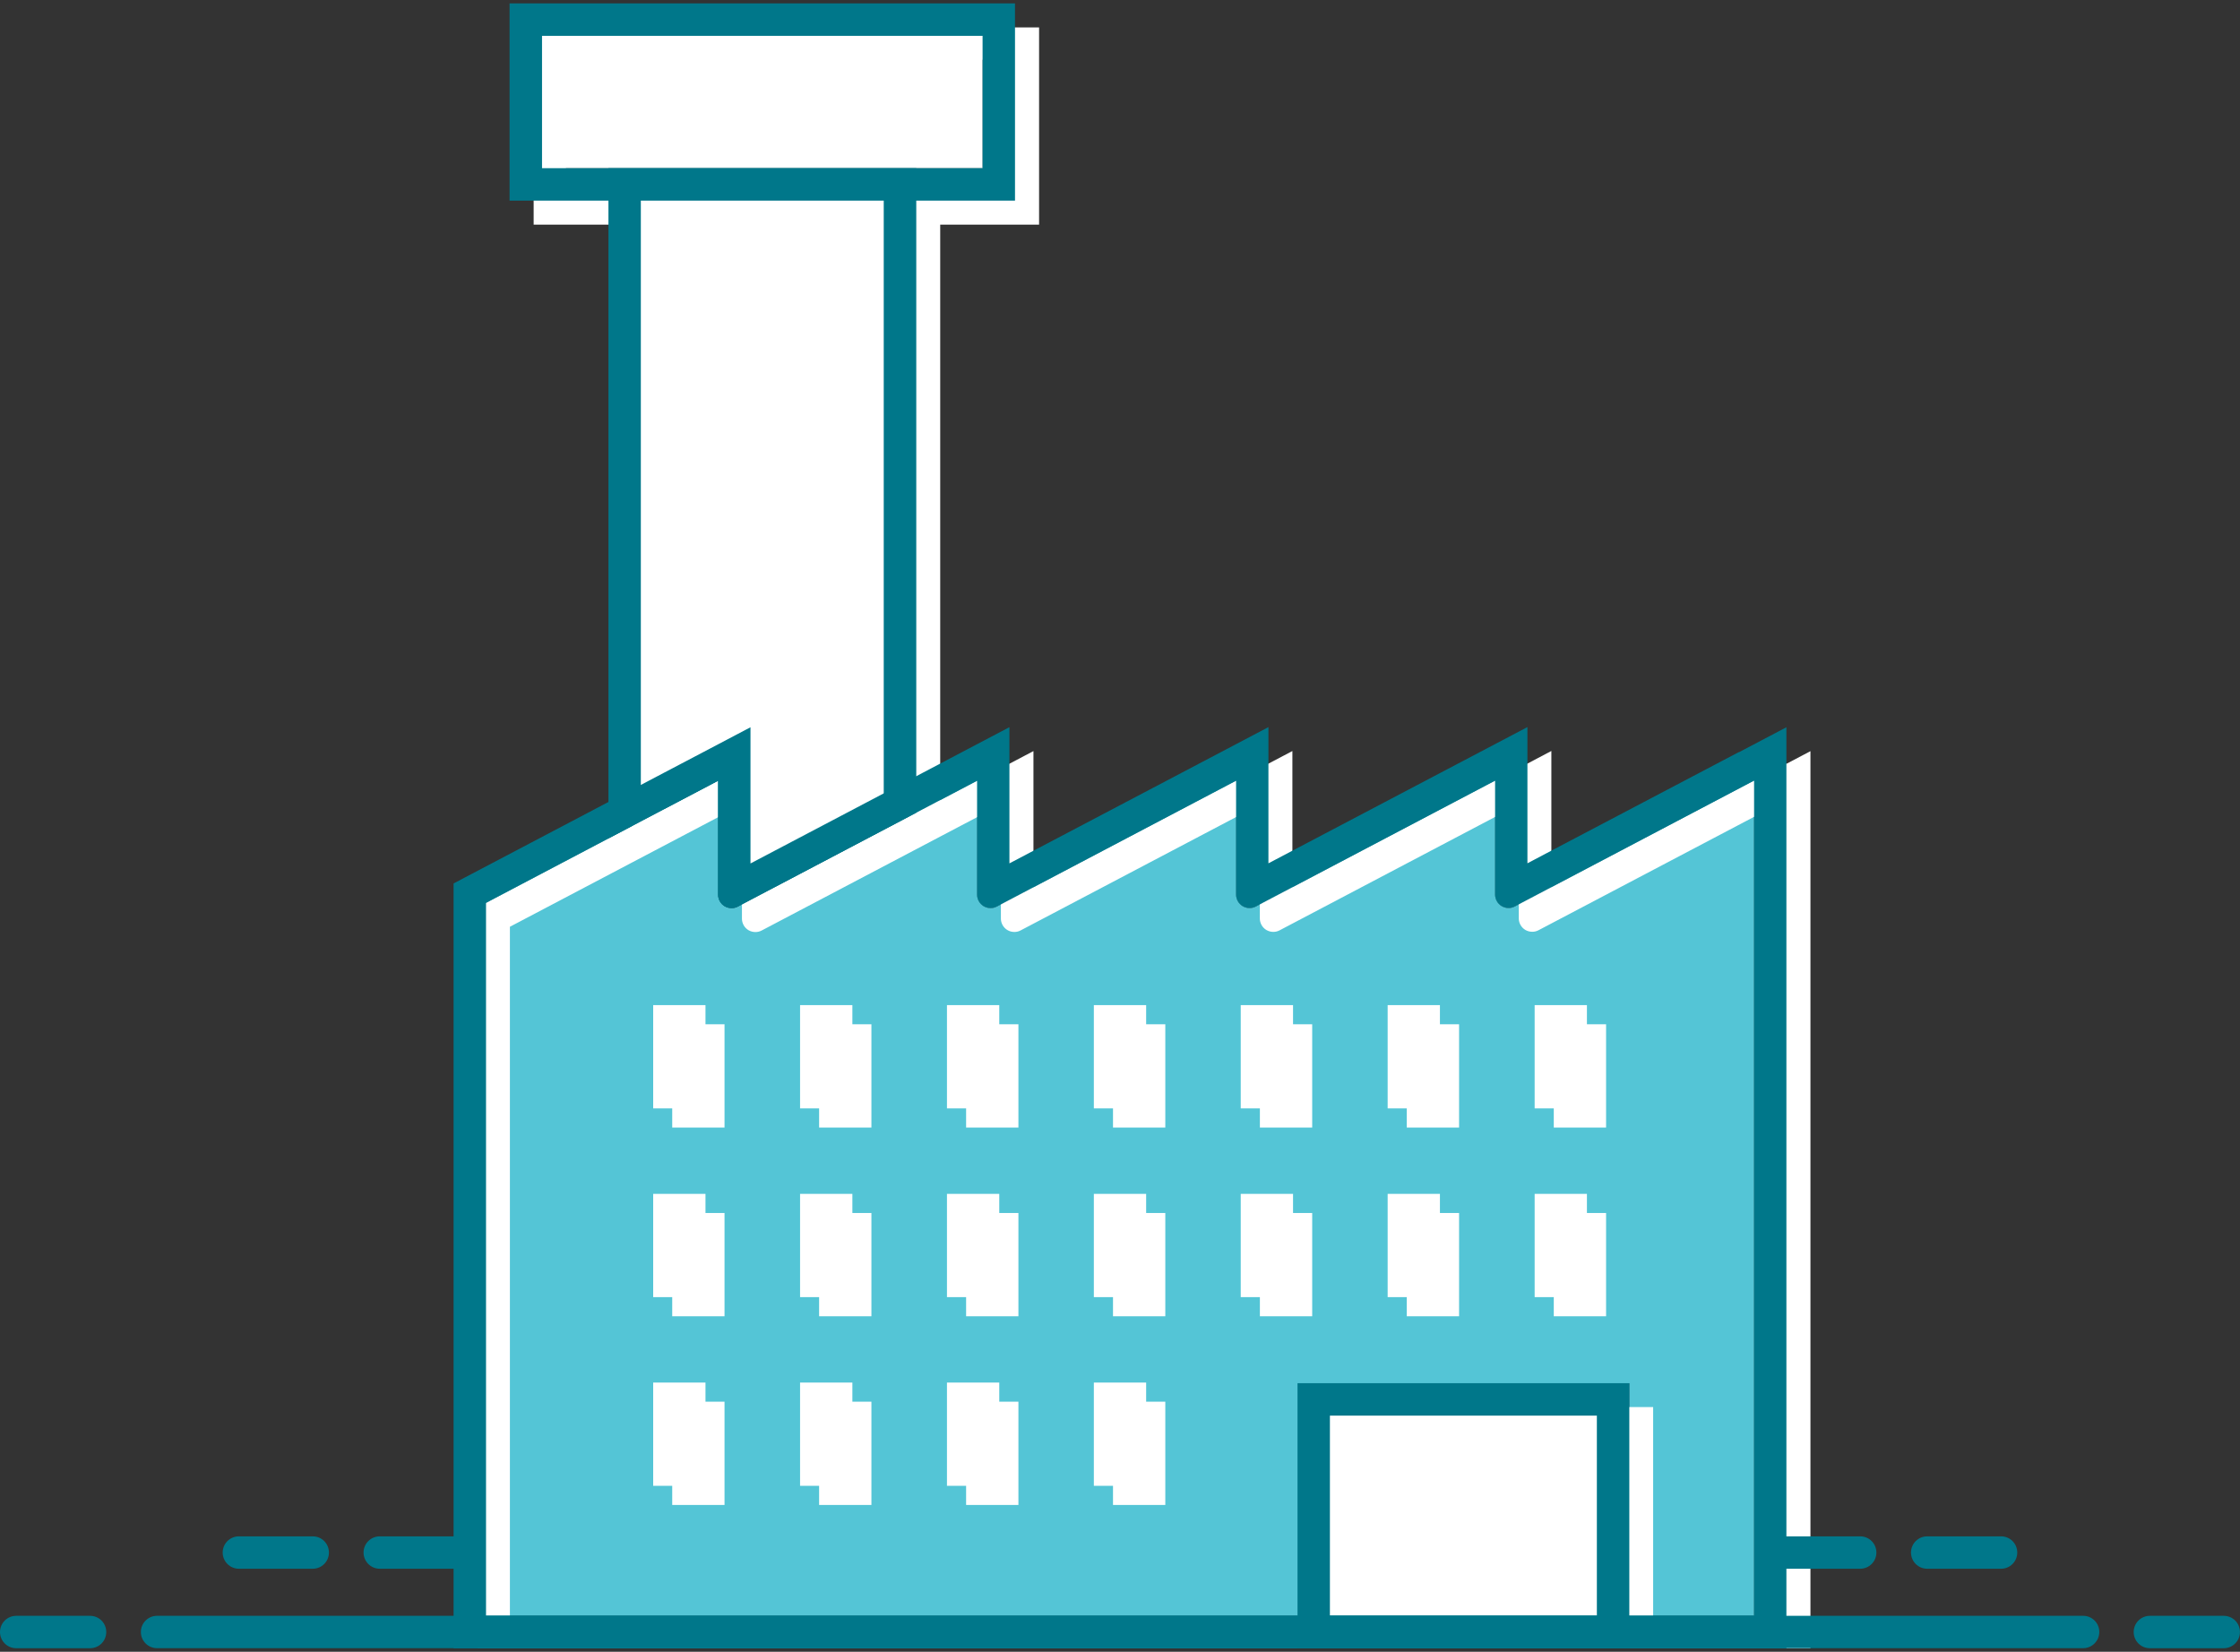 <svg width="80" height="59" viewBox="0 0 80 59" fill="none" xmlns="http://www.w3.org/2000/svg">
<rect x="0" y="0" width="80" height="59" fill="#333333" stroke="none"/>
<path d="M26.026 27.257L22.309 29.214V6.389H32.143V28.905L26.026 32.124V27.257Z" fill="white"/>
<path d="M18.781 0.701V6.587H35.673V0.701H18.781ZM35.095 6.009H19.361V1.281H35.095V6.009Z" fill="white"/>
<path d="M35.093 1.279H19.359V6.007H35.093V1.279Z" fill="white"/>
<path d="M55.403 31.041L54.245 31.65L53.972 31.794V26.929L46.155 31.041L44.996 31.65L44.723 31.794V26.929L36.907 31.041L35.748 31.65L35.475 31.794V26.929L33.575 27.927L32.722 28.376L32.416 28.536L32.143 28.68L27.658 31.041L26.5 31.65L26.227 31.794V26.929L23.743 28.236L22.585 28.845L22.312 28.989L21.733 29.294L16.781 31.899V58.291H63.223V26.929L55.406 31.041H55.403ZM62.642 57.713H58.187V49.407H46.337V57.713H17.357V32.249L21.729 29.948L25.645 27.889V31.958C25.645 32.125 25.734 32.283 25.878 32.369C25.954 32.414 26.039 32.437 26.127 32.437C26.204 32.437 26.28 32.419 26.349 32.382L26.498 32.304L32.722 29.031L34.895 27.889V31.958C34.895 32.125 34.984 32.283 35.128 32.369C35.204 32.414 35.289 32.437 35.376 32.437C35.454 32.437 35.53 32.419 35.599 32.382L35.748 32.304L44.145 27.887V31.957C44.145 32.123 44.234 32.282 44.378 32.367C44.453 32.412 44.539 32.435 44.626 32.435C44.704 32.435 44.78 32.417 44.849 32.38L44.998 32.303L53.395 27.885V31.955C53.395 32.122 53.484 32.28 53.627 32.366C53.703 32.411 53.789 32.433 53.876 32.433C53.952 32.433 54.03 32.416 54.099 32.379L54.248 32.301L62.645 27.884V57.708L62.642 57.713Z" fill="#54C5D6"/>
<path d="M62.645 27.889V57.714H58.19V49.407H46.34V57.714H17.359V32.25L21.732 29.949L25.648 27.889V31.959C25.648 32.126 25.737 32.284 25.881 32.37C25.957 32.415 26.042 32.438 26.129 32.438C26.207 32.438 26.283 32.42 26.352 32.383L32.725 29.03L34.898 27.888V31.958C34.898 32.124 34.987 32.282 35.131 32.368C35.206 32.413 35.292 32.436 35.379 32.436C35.457 32.436 35.533 32.418 35.602 32.381L44.148 27.886V31.956C44.148 32.122 44.237 32.281 44.38 32.366C44.456 32.412 44.542 32.434 44.629 32.434C44.707 32.434 44.783 32.416 44.852 32.379L53.398 27.884V31.954C53.398 32.121 53.487 32.279 53.63 32.365C53.706 32.41 53.792 32.433 53.879 32.433C53.955 32.433 54.033 32.415 54.102 32.378L62.648 27.883L62.645 27.889Z" fill="#54C5D6"/>
<g style="mix-blend-mode:multiply">
<path d="M25.876 50.067H24.008V53.756H25.876V50.067Z" fill="white"/>
</g>
<g style="mix-blend-mode:multiply">
<path d="M25.876 43.327H24.008V47.016H25.876V43.327Z" fill="white"/>
</g>
<g style="mix-blend-mode:multiply">
<path d="M25.876 36.586H24.008V40.275H25.876V36.586Z" fill="white"/>
</g>
<g style="mix-blend-mode:multiply">
<path d="M31.122 50.067H29.254V53.756H31.122V50.067Z" fill="white"/>
</g>
<g style="mix-blend-mode:multiply">
<path d="M31.122 43.327H29.254V47.016H31.122V43.327Z" fill="white"/>
</g>
<g style="mix-blend-mode:multiply">
<path d="M31.122 36.586H29.254V40.275H31.122V36.586Z" fill="white"/>
</g>
<g style="mix-blend-mode:multiply">
<path d="M36.372 50.067H34.504V53.756H36.372V50.067Z" fill="white"/>
</g>
<g style="mix-blend-mode:multiply">
<path d="M36.372 43.327H34.504V47.016H36.372V43.327Z" fill="white"/>
</g>
<g style="mix-blend-mode:multiply">
<path d="M36.372 36.586H34.504V40.275H36.372V36.586Z" fill="white"/>
</g>
<g style="mix-blend-mode:multiply">
<path d="M41.618 50.067H39.75V53.756H41.618V50.067Z" fill="white"/>
</g>
<g style="mix-blend-mode:multiply">
<path d="M41.618 43.327H39.75V47.016H41.618V43.327Z" fill="white"/>
</g>
<g style="mix-blend-mode:multiply">
<path d="M41.618 36.586H39.75V40.275H41.618V36.586Z" fill="white"/>
</g>
<g style="mix-blend-mode:multiply">
<path d="M46.864 43.327H44.996V47.016H46.864V43.327Z" fill="white"/>
</g>
<g style="mix-blend-mode:multiply">
<path d="M46.864 36.586H44.996V40.275H46.864V36.586Z" fill="white"/>
</g>
<g style="mix-blend-mode:multiply">
<path d="M52.11 43.327H50.242V47.016H52.11V43.327Z" fill="white"/>
</g>
<g style="mix-blend-mode:multiply">
<path d="M52.11 36.586H50.242V40.275H52.11V36.586Z" fill="white"/>
</g>
<g style="mix-blend-mode:multiply">
<path d="M57.36 43.327H55.492V47.016H57.36V43.327Z" fill="white"/>
</g>
<g style="mix-blend-mode:multiply">
<path d="M57.36 36.586H55.492V40.275H57.36V36.586Z" fill="white"/>
</g>
<path d="M25.196 49.384H23.328V53.072H25.196V49.384Z" fill="white"/>
<path d="M25.196 42.644H23.328V46.332H25.196V42.644Z" fill="white"/>
<path d="M57.609 49.985H46.918V58.292H57.609V49.985Z" fill="white"/>
<g style="mix-blend-mode:multiply">
<path d="M26.805 27.272V30.836L27.658 30.387V26.823L26.805 27.272ZM63.801 27.272L63.223 27.577L62.958 27.716L55.406 31.689V26.824L54.553 27.274L53.974 27.579L53.709 27.718L46.157 31.691V26.826L45.304 27.275L44.726 27.581L44.461 27.72L36.909 31.692V26.828L36.056 27.277L35.478 27.582L35.213 27.721L33.579 28.581V8.024H37.11V0.979H19.059V8.024H22.589V29.498L21.736 29.948L17.677 32.084L17.059 32.41V58.879H64.659V26.831L63.806 27.28L63.801 27.272ZM20.212 2.133H35.946V6.861H20.212V2.133ZM23.743 8.019H32.417V29.186L27.658 31.689V26.824L26.805 27.274L26.608 27.379L26.226 27.579L26.029 27.682L25.961 27.718L23.743 28.884V8.019ZM57.884 58.567H48.35V51.419H57.884V58.567ZM63.496 58.567H59.041V50.26H47.192V58.567H18.211V33.103L22.583 30.802L25.646 29.191L26.027 28.991L26.224 28.888L26.498 28.744V32.814C26.498 32.98 26.587 33.139 26.73 33.224C26.806 33.269 26.892 33.292 26.979 33.292C27.057 33.292 27.133 33.274 27.202 33.237L33.574 29.884L34.894 29.19L35.473 28.884L35.746 28.741V32.811C35.746 32.977 35.835 33.135 35.979 33.221C36.054 33.266 36.14 33.289 36.227 33.289C36.305 33.289 36.381 33.271 36.45 33.234L44.143 29.186L44.721 28.881L44.994 28.737V32.807C44.994 32.974 45.083 33.132 45.227 33.218C45.303 33.263 45.389 33.286 45.476 33.286C45.553 33.286 45.629 33.268 45.699 33.231L53.391 29.183L53.969 28.878L54.242 28.734V32.804C54.242 32.971 54.331 33.129 54.475 33.215C54.551 33.26 54.637 33.282 54.724 33.282C54.8 33.282 54.877 33.265 54.947 33.227L62.639 29.18L63.218 28.875L63.491 28.731V58.555L63.496 58.567Z" fill="white"/>
</g>
<path d="M25.196 35.902H23.328V39.591H25.196V35.902Z" fill="white"/>
<path d="M30.442 49.384H28.574V53.072H30.442V49.384Z" fill="white"/>
<path d="M30.442 42.644H28.574V46.332H30.442V42.644Z" fill="white"/>
<path d="M30.442 35.902H28.574V39.591H30.442V35.902Z" fill="white"/>
<path d="M35.688 49.384H33.82V53.072H35.688V49.384Z" fill="white"/>
<path d="M35.688 42.644H33.82V46.332H35.688V42.644Z" fill="white"/>
<path d="M35.688 35.902H33.82V39.591H35.688V35.902Z" fill="white"/>
<path d="M40.934 49.384H39.066V53.072H40.934V49.384Z" fill="white"/>
<path d="M40.934 42.644H39.066V46.332H40.934V42.644Z" fill="white"/>
<path d="M40.934 35.902H39.066V39.591H40.934V35.902Z" fill="white"/>
<path d="M46.18 42.644H44.312V46.332H46.18V42.644Z" fill="white"/>
<path d="M46.18 35.902H44.312V39.591H46.18V35.902Z" fill="white"/>
<path d="M51.426 42.644H49.559V46.332H51.426V42.644Z" fill="white"/>
<path d="M51.426 35.902H49.559V39.591H51.426V35.902Z" fill="white"/>
<path d="M56.676 42.644H54.809V46.332H56.676V42.644Z" fill="white"/>
<path d="M56.676 35.902H54.809V39.591H56.676V35.902Z" fill="white"/>
<path d="M21.73 6.007V29.948L25.647 27.888V31.958C25.647 32.125 25.736 32.283 25.88 32.369C25.956 32.414 26.041 32.437 26.128 32.437C26.206 32.437 26.282 32.419 26.351 32.382L26.5 32.304L32.724 29.031V6.007H21.732H21.73ZM31.564 28.556L27.657 30.611L26.607 31.163V27.093C26.607 26.927 26.518 26.769 26.374 26.683C26.298 26.638 26.212 26.615 26.125 26.615C26.049 26.615 25.972 26.633 25.902 26.67L23.74 27.808L22.887 28.257V6.971H31.562V28.559L31.564 28.556Z" fill="#00778A"/>
<path d="M18.199 0.121V7.166H36.25V0.121H18.199ZM35.092 6.007H19.358V1.28H35.092V6.007Z" fill="#00778A"/>
<path d="M62.103 26.863L55.404 30.386L54.551 30.836V25.971L52.853 26.864L46.154 30.388L45.301 30.837V25.972L43.603 26.866L36.904 30.39L36.051 30.839V25.974L34.353 26.867L33.573 27.278L32.72 27.727L32.414 27.889L32.141 28.032L31.563 28.338L27.656 30.393L26.803 30.842V25.977L25.105 26.871L23.74 27.588L22.887 28.037L22.581 28.197L22.308 28.341L21.73 28.646L16.818 31.23L16.199 31.556V58.878H63.8V25.977L62.102 26.871L62.103 26.863ZM17.358 57.711V32.248L21.73 29.947L25.646 27.887V31.957C25.646 32.123 25.735 32.282 25.879 32.367C25.955 32.413 26.041 32.435 26.128 32.435C26.205 32.435 26.281 32.417 26.351 32.38L26.499 32.303L32.723 29.029L34.896 27.887V31.957C34.896 32.123 34.985 32.282 35.129 32.367C35.205 32.413 35.29 32.435 35.378 32.435C35.455 32.435 35.531 32.417 35.601 32.38L35.749 32.303L44.146 27.885V31.955C44.146 32.122 44.235 32.28 44.379 32.366C44.455 32.411 44.54 32.434 44.628 32.434C44.705 32.434 44.781 32.416 44.851 32.379L44.999 32.301L53.396 27.884V31.954C53.396 32.12 53.485 32.278 53.629 32.364C53.705 32.409 53.79 32.432 53.878 32.432C53.953 32.432 54.031 32.414 54.1 32.377L54.249 32.299L62.646 27.882V57.706H17.363L17.358 57.711Z" fill="#00778A"/>
<path d="M46.34 49.406V58.871H58.19V49.406H46.34ZM57.031 57.713H47.497V50.565H57.031V57.713Z" fill="#00778A"/>
<path d="M74.975 58.293C74.975 58.613 74.715 58.872 74.397 58.872H5.61C5.29 58.872 5.031 58.613 5.031 58.293C5.031 57.973 5.291 57.715 5.61 57.715H74.397C74.717 57.715 74.975 57.973 74.975 58.293Z" fill="#00778A"/>
<path d="M3.217 58.873H0.578C0.259 58.873 0 58.614 0 58.294C0 57.974 0.259 57.716 0.578 57.716H3.217C3.537 57.716 3.795 57.974 3.795 58.294C3.795 58.614 3.537 58.873 3.217 58.873Z" fill="#00778A"/>
<path d="M16.201 56.034H13.563C13.243 56.034 12.984 55.775 12.984 55.455C12.984 55.135 13.243 54.877 13.563 54.877H16.201C16.521 54.877 16.78 55.135 16.78 55.455C16.78 55.775 16.521 56.034 16.201 56.034Z" fill="#00778A"/>
<path d="M11.17 56.034H8.532C8.212 56.034 7.953 55.775 7.953 55.455C7.953 55.135 8.212 54.877 8.532 54.877H11.17C11.49 54.877 11.748 55.135 11.748 55.455C11.748 55.775 11.49 56.034 11.17 56.034Z" fill="#00778A"/>
<path d="M66.436 56.034H63.797C63.477 56.034 63.219 55.775 63.219 55.455C63.219 55.135 63.477 54.877 63.797 54.877H66.436C66.755 54.877 67.014 55.135 67.014 55.455C67.014 55.775 66.755 56.034 66.436 56.034Z" fill="#00778A"/>
<path d="M71.467 56.034H68.828C68.508 56.034 68.25 55.775 68.25 55.455C68.25 55.135 68.508 54.877 68.828 54.877H71.467C71.787 54.877 72.045 55.135 72.045 55.455C72.045 55.775 71.787 56.034 71.467 56.034Z" fill="#00778A"/>
<path d="M79.42 58.873H76.781C76.462 58.873 76.203 58.614 76.203 58.294C76.203 57.974 76.462 57.716 76.781 57.716H79.42C79.74 57.716 79.998 57.974 79.998 58.294C79.998 58.614 79.738 58.873 79.42 58.873Z" fill="#00778A"/>
</svg>
